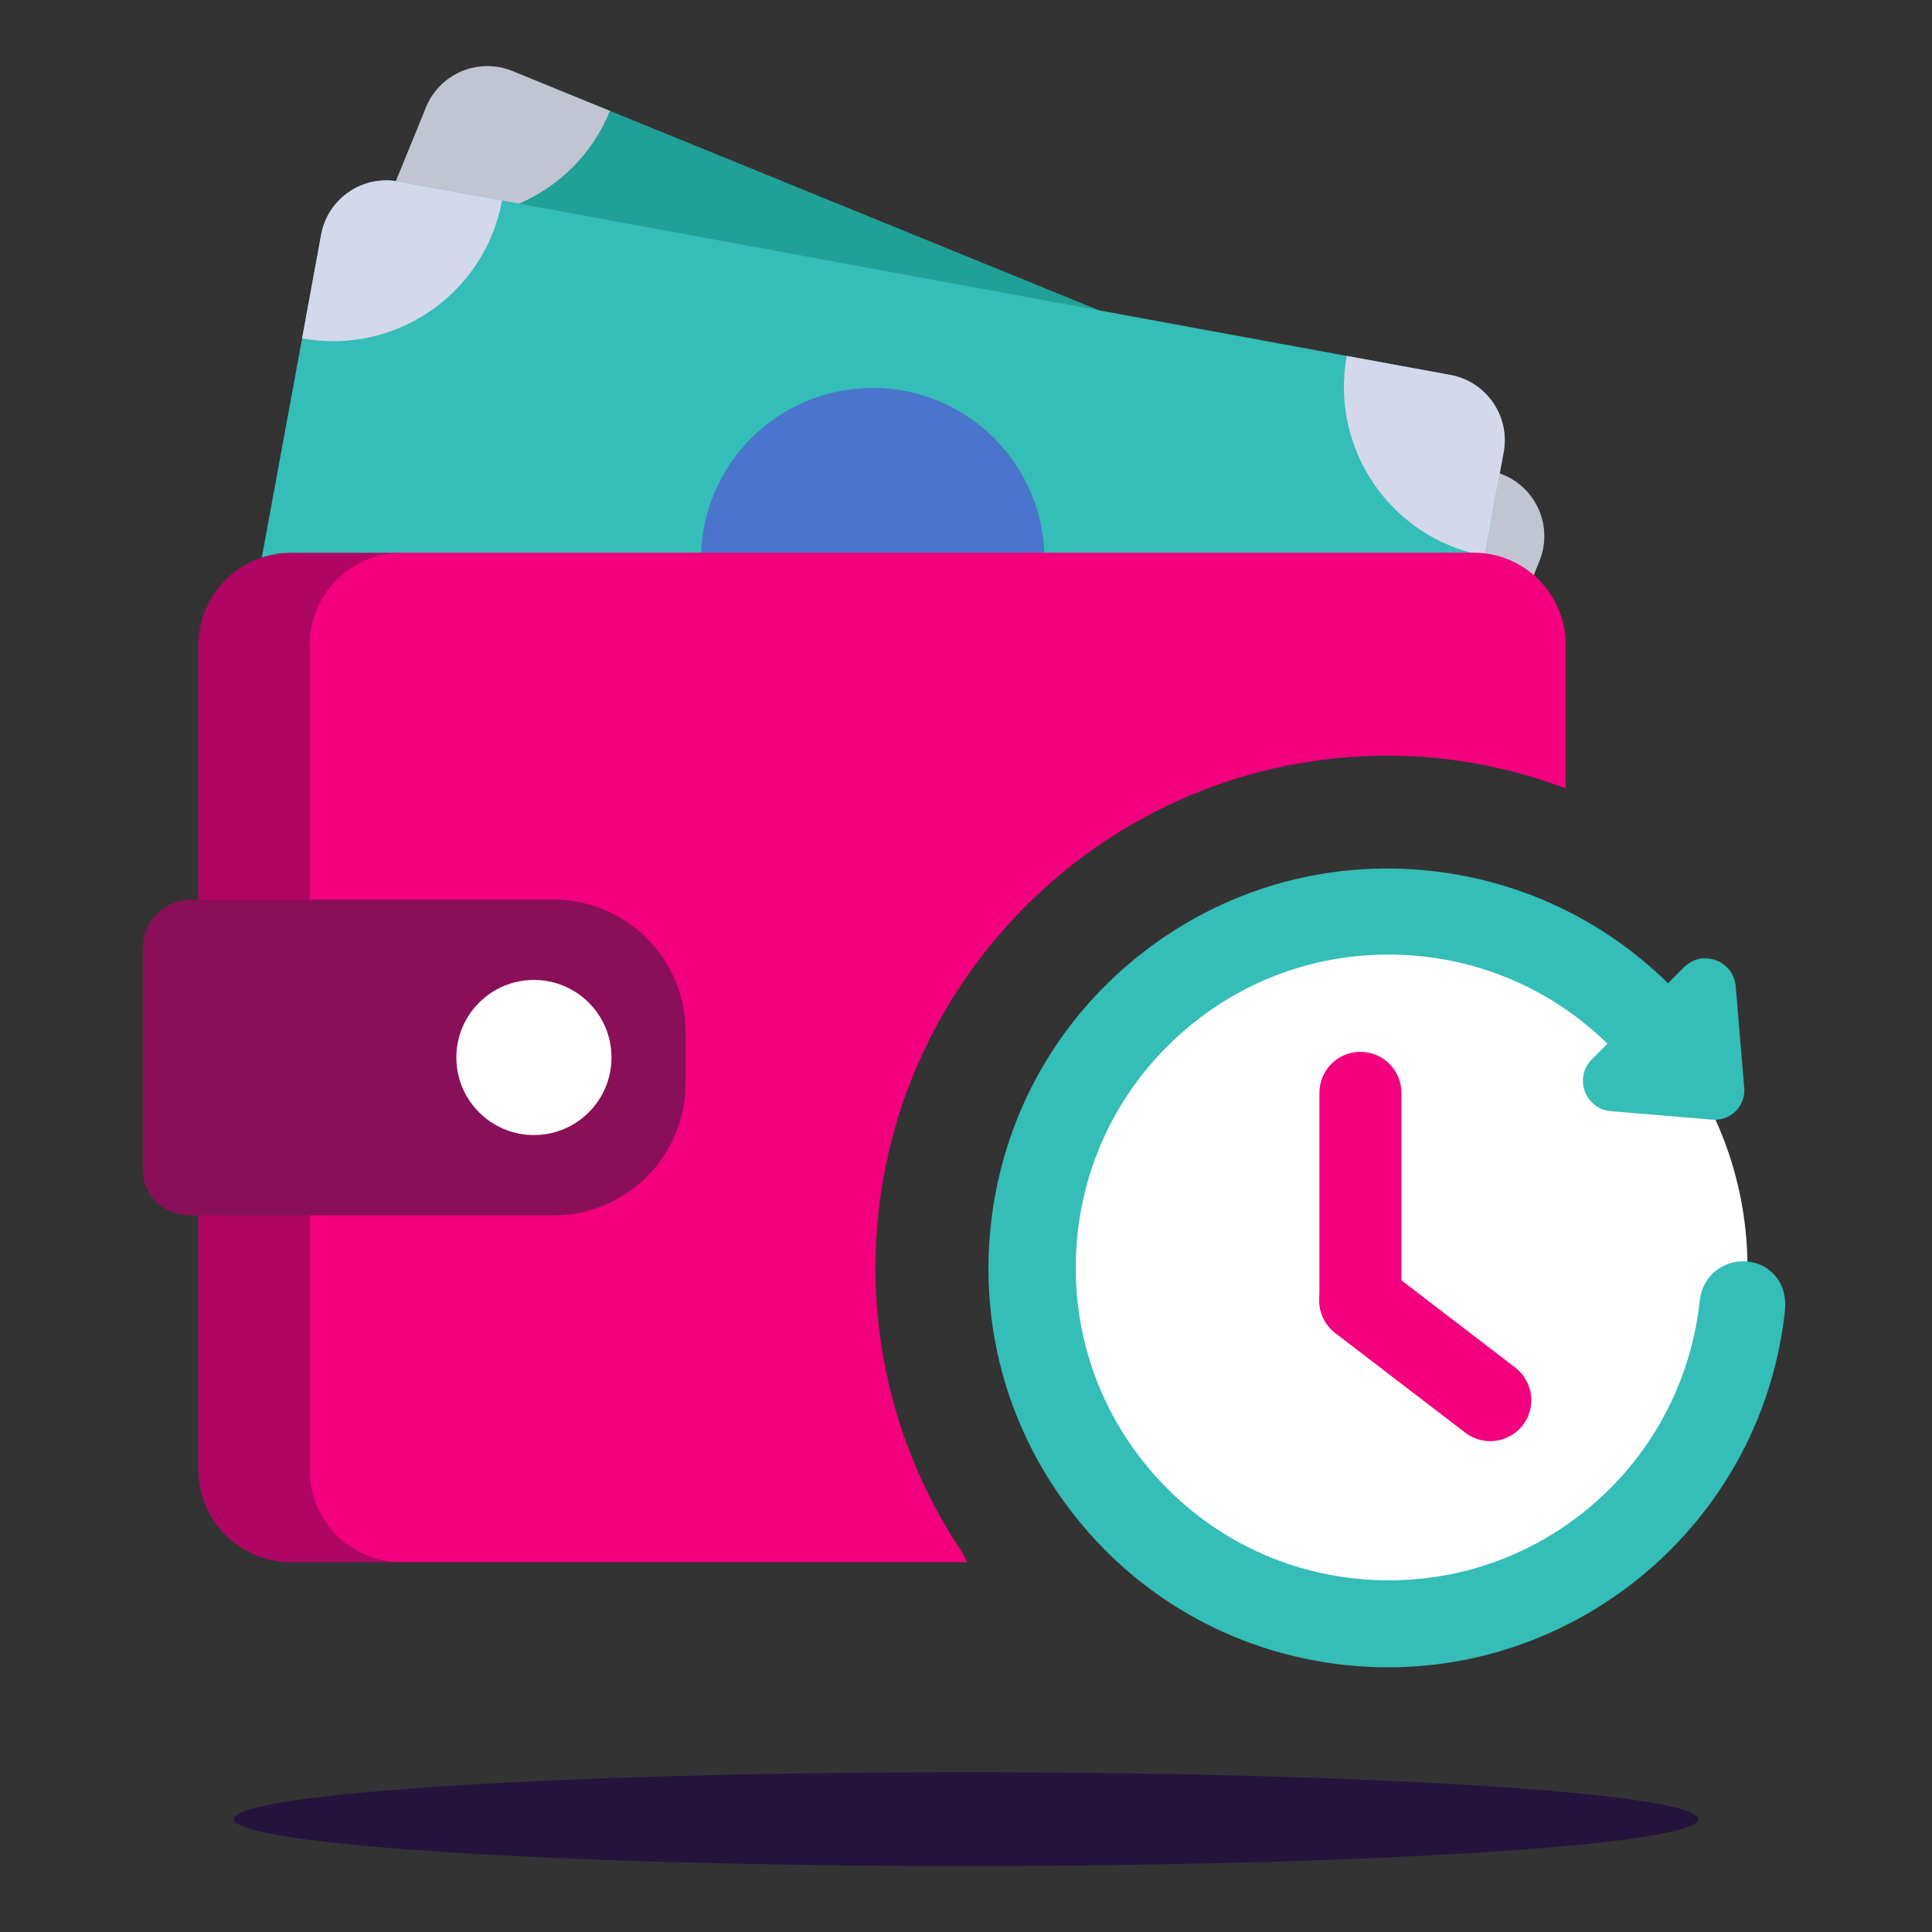 <?xml version="1.0" encoding="UTF-8"?>
<svg id="Layer_2" data-name="Layer 2" xmlns="http://www.w3.org/2000/svg" width="140" height="140" viewBox="0 0 140 140">
  <rect x="0" y="0" width="140" height="140" fill="#333333" stroke="none"/>
  <g opacity=".7">
    <ellipse cx="70" cy="131.82" rx="53.06" ry="3.4" fill="#1e0742" stroke-width="0"/>
  </g>
  <g>
    <g>
      <path d="M110.73,42.67l.8-1.97c1.01-2.47-.18-5.29-2.65-6.29L37.15,5.16c-2.47-1.01-5.29.18-6.29,2.65l-6.85,16.81,6.53,1.36,80.2,16.69Z" fill="#20a097" stroke-width="0"/>
      <g>
        <circle cx="65.19" cy="38.99" r="12.45" fill="#4b74cd" stroke-width="0"/>
        <path d="M44.2,8.03c-2.59,6.37-9.86,9.42-16.22,6.83l2.89-7.08c1-2.46,3.8-3.63,6.26-2.63l7.08,2.89Z" fill="#c1c5d1" stroke-width="0"/>
        <path d="M101.83,31.52c-2.59,6.37.46,13.63,6.83,16.22l2.89-7.08c1-2.46-.18-5.26-2.63-6.26l-7.08-2.89Z" fill="#c1c5d1" stroke-width="0"/>
      </g>
      <path d="M106.71,45.04l2.25-12.25c.48-2.62-1.25-5.14-3.88-5.62L28.89,13.15c-2.62-.48-5.14,1.25-5.62,3.88l-4.5,24.46h8.26l79.68,3.54Z" fill="#35bdb7" stroke-width="0"/>
      <g>
        <circle cx="63.24" cy="40.56" r="12.45" fill="#4b74cd" stroke-width="0"/>
        <path d="M36.38,14.53c-1.24,6.76-7.73,11.23-14.49,9.99l1.38-7.52c.48-2.61,2.98-4.33,5.59-3.85l7.52,1.38Z" fill="#d3d8eb" stroke-width="0"/>
        <path d="M97.59,25.79c-1.24,6.76,3.23,13.25,9.99,14.49l1.38-7.52c.48-2.61-1.25-5.11-3.85-5.59l-7.52-1.38Z" fill="#d3d8eb" stroke-width="0"/>
      </g>
      <path d="M22.44,106.5v-59.22c0-2.32,4.38-7.22,6.7-7.22h-8.07c-3.69,0-6.7,3.02-6.7,6.7v59.74c0,3.69,3.02,6.7,6.7,6.7h8.07c-2.32,0-6.7-4.38-6.7-6.7Z" fill="#af0563" stroke-width="0"/>
    </g>
    <path d="M100.6,54.76c4.53,0,8.85.87,12.86,2.37v-10.42c0-3.66-3-6.66-6.66-6.66H29.1c-3.66,0-6.66,3-6.66,6.66v59.83c0,3.66,3,6.66,6.66,6.66h40.99c-.13-.24-.25-.49-.38-.73-3.96-5.91-6.28-13.01-6.27-20.64.03-20.44,16.72-37.1,37.16-37.07Z" fill="#f2007d" stroke-width="0"/>
    <g>
      <path d="M40.1,88.07H13.69c-1.85,0-3.35-1.5-3.35-3.35v-16c0-1.95,1.58-3.53,3.53-3.53h26.23c5.29,0,9.58,4.29,9.58,9.58v3.72c0,5.29-4.29,9.58-9.58,9.58Z" fill="#891058" stroke-width="0"/>
      <circle cx="38.69" cy="76.63" r="5.62" fill="#fff" stroke-width="0"/>
    </g>
  </g>
  <path d="M100.52,117.95c14.36.02,26.09-11.68,26.11-26.04.02-14.36-11.68-26.09-26.04-26.11-14.36-.02-26.09,11.68-26.11,26.04-.02,14.36,11.68,26.09,26.04,26.11Z" fill="#fff" fill-rule="evenodd" stroke-width="0"/>
  <path d="M98.58,97.21c-1.64,0-2.97-1.33-2.97-2.97v-15.05c0-1.64,1.33-2.97,2.97-2.97s2.97,1.33,2.97,2.97v15.05c0,1.64-1.33,2.97-2.97,2.97Z" fill="#f2007d" stroke-width="0"/>
  <path d="M107.99,104.43c-.63,0-1.27-.2-1.81-.61l-9.42-7.22c-1.3-1-1.55-2.87-.55-4.17,1-1.3,2.86-1.55,4.17-.55l9.42,7.22c1.3,1,1.55,2.87.55,4.17-.59.76-1.47,1.16-2.36,1.16Z" fill="#f2007d" stroke-width="0"/>
  <path d="M128.13,91.98c-.89-.65-2.09-.76-3.12-.3-1.04.46-1.71,1.4-1.84,2.57-.58,5.46-3.12,10.52-7.15,14.24-4.45,4.11-10.25,6.25-16.28,6.01-6.05-.24-11.65-2.82-15.76-7.26-4.11-4.45-6.25-10.23-6.01-16.28.24-6.05,2.82-11.65,7.26-15.76,4.45-4.11,10.23-6.25,16.28-6.01,5.67.22,10.94,2.5,14.97,6.44l-1.16,1.16c-.36.37-.58.86-.61,1.39-.08,1.21.84,2.26,2.03,2.34l7.28.61c.15.02.31.02.47,0,.57-.06,1.08-.34,1.44-.79.36-.45.52-1.01.46-1.55l-.61-7.29c-.04-.52-.25-1.01-.61-1.38-.41-.42-.96-.66-1.55-.67-.58-.05-1.14.21-1.58.63l-1.17,1.17c-4.63-4.56-10.68-7.44-17.17-8.14-7.69-.84-15.23,1.37-21.26,6.21-6.02,4.84-9.8,11.74-10.64,19.43-.84,7.68,1.37,15.23,6.21,21.26,4.84,6.02,11.74,9.8,19.43,10.64,1.06.11,2.11.17,3.15.17,14.56,0,27.14-11.01,28.75-25.81h0c.14-1.27-.3-2.37-1.2-3.02Z" fill="#35bdb7" stroke-width="0"/>
</svg>